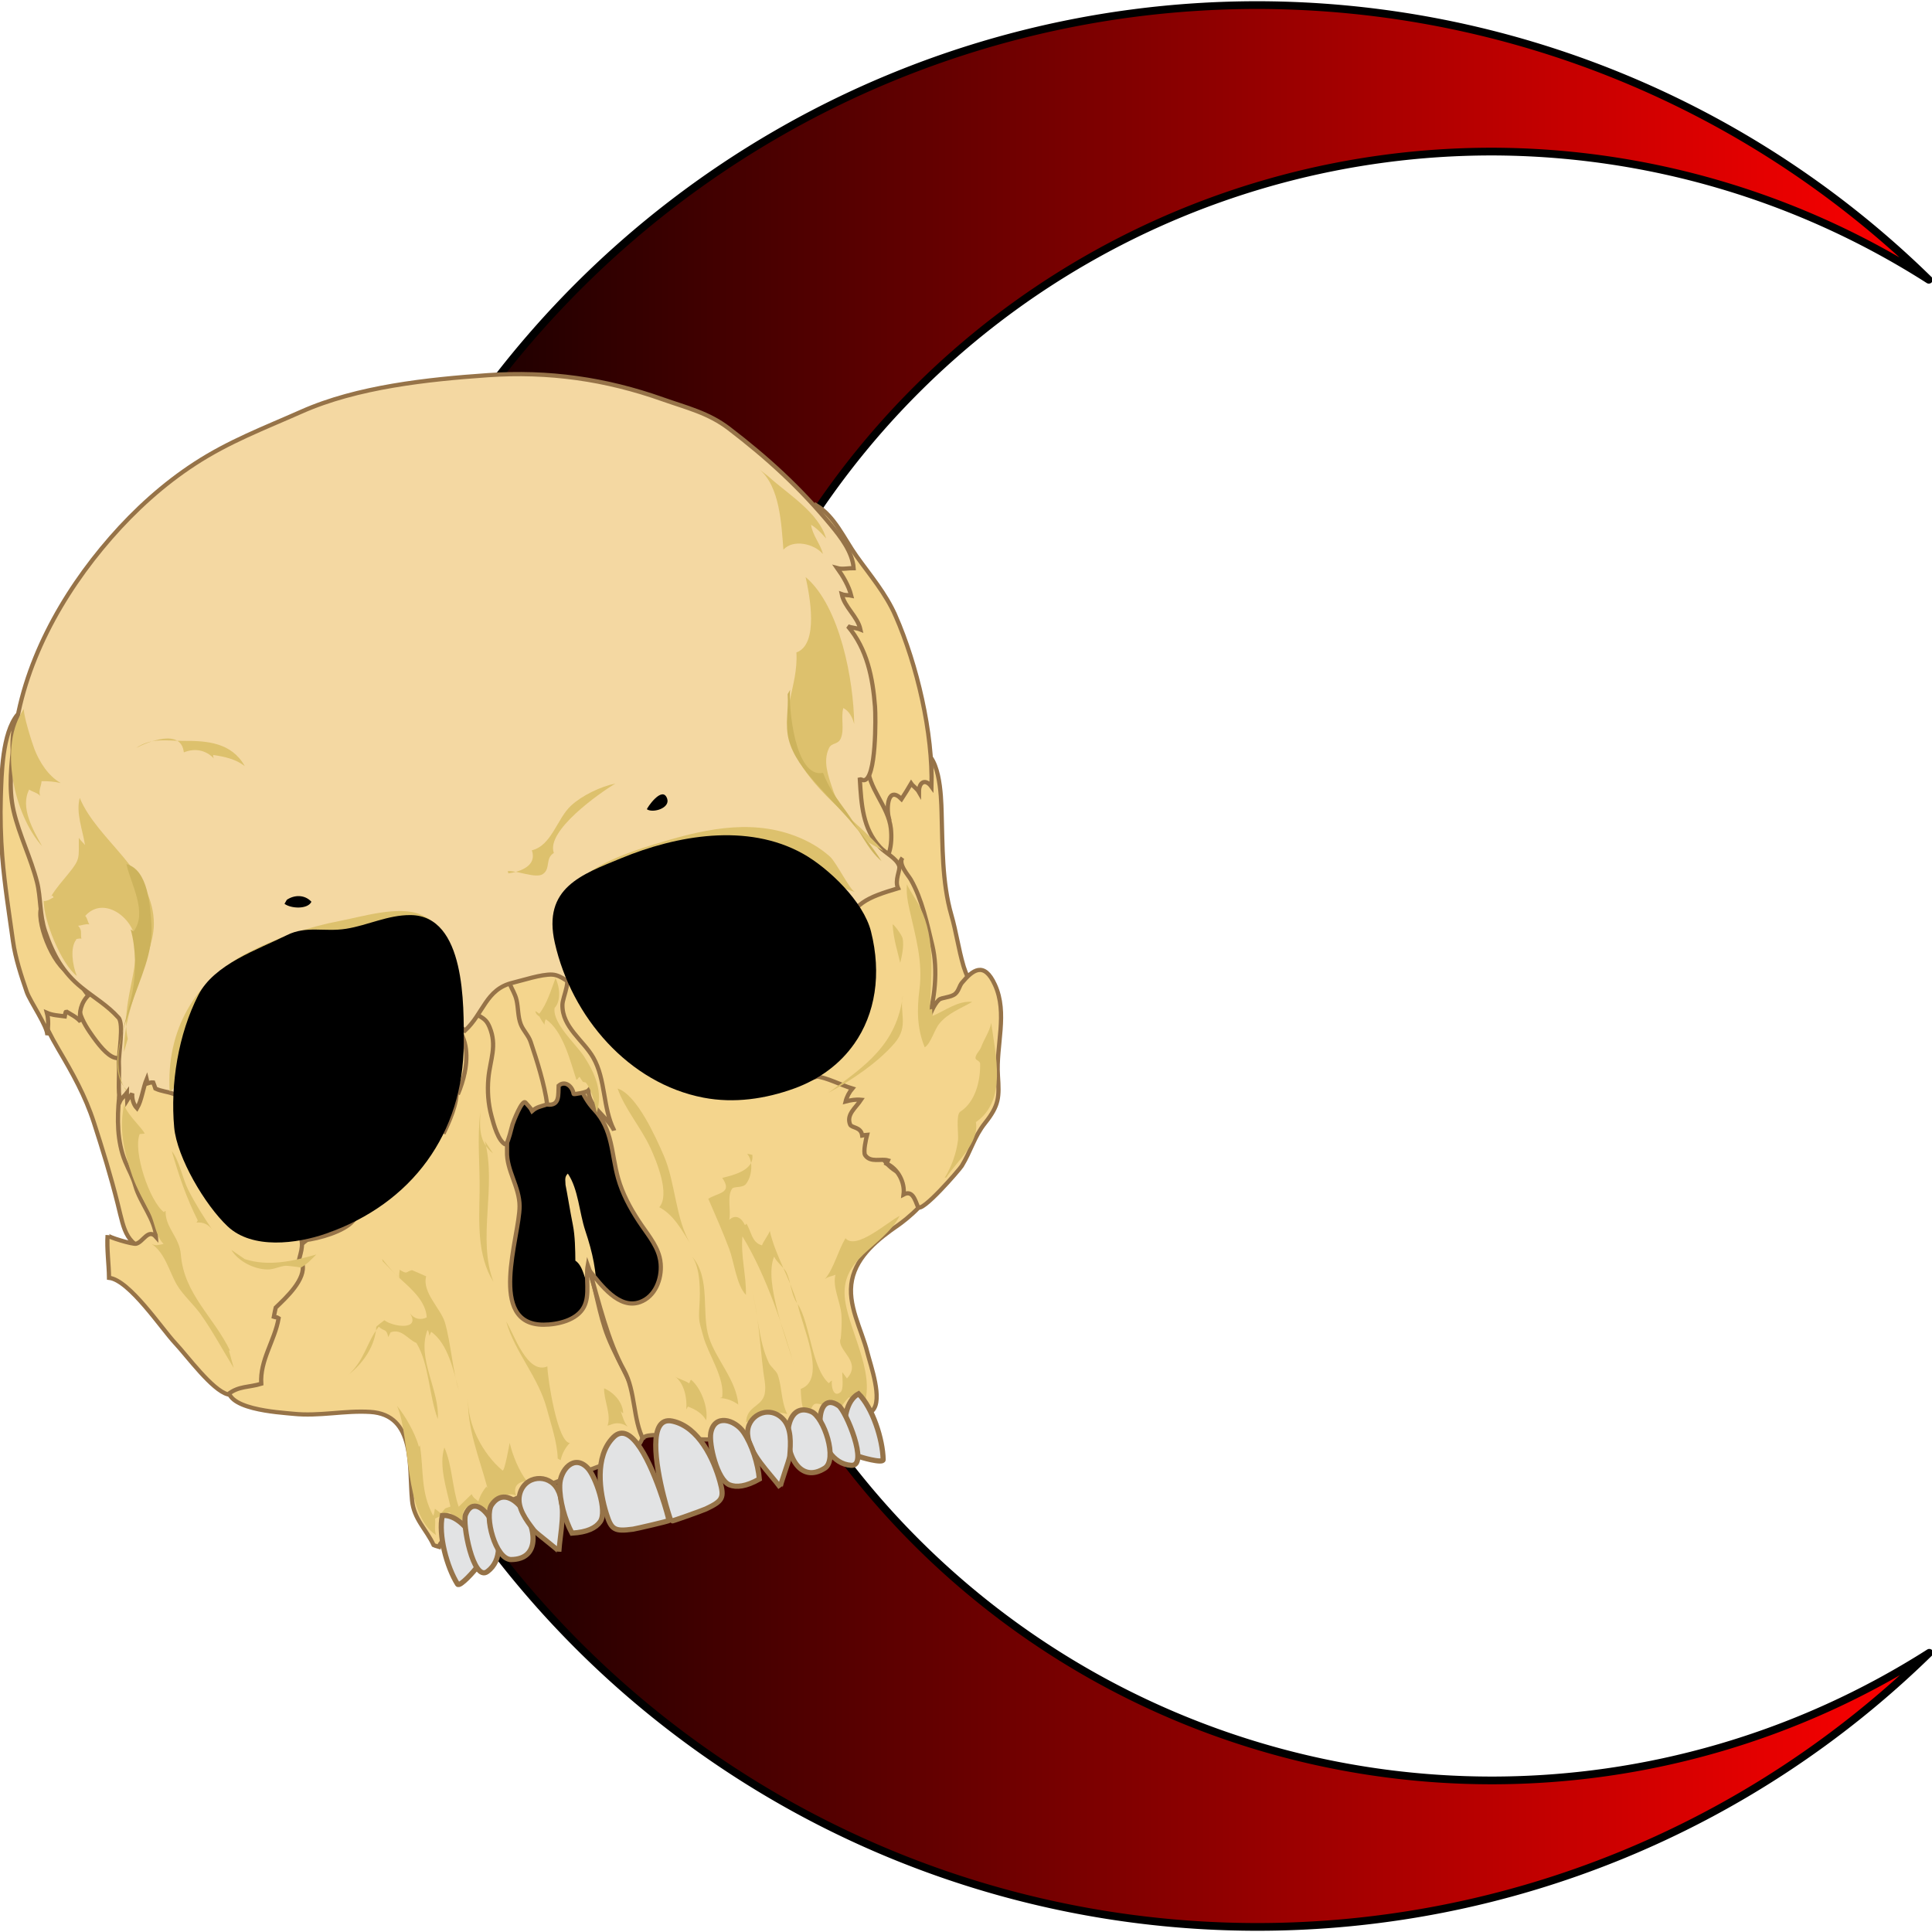 <?xml version="1.0" encoding="UTF-8" standalone="no"?>
<svg
   xmlns:a="http://ns.adobe.com/AdobeSVGViewerExtensions/3.0/"
   xmlns:dc="http://purl.org/dc/elements/1.1/"
   xmlns:cc="http://creativecommons.org/ns#"
   xmlns:rdf="http://www.w3.org/1999/02/22-rdf-syntax-ns#"
   xmlns:svg="http://www.w3.org/2000/svg"
   xmlns="http://www.w3.org/2000/svg"
   xmlns:xlink="http://www.w3.org/1999/xlink"
   id="svg2"
   height="500"
   width="500"
   version="1.0">
  <defs
     id="defs5">
    <linearGradient
       id="linearGradient5055">
      <stop
         id="stop5057"
         offset="0"
         style="stop-color:#000000;stop-opacity:1;" />
      <stop
         id="stop5059"
         offset="1"
         style="stop-color:#000000;stop-opacity:0;" />
    </linearGradient>
    <linearGradient
       id="linearGradient4255">
      <stop
         offset="0"
         style="stop-color:#000000;stop-opacity:1"
         id="stop4257" />
      <stop
         offset="1"
         style="stop-color:#000000;stop-opacity:0"
         id="stop4259" />
    </linearGradient>
    <linearGradient
       id="linearGradient5135">
      <stop
         offset="0"
         style="stop-color:#3f3f3f;stop-opacity:1"
         id="stop5137" />
      <stop
         offset="1"
         style="stop-color:#ffffff;stop-opacity:1"
         id="stop2163" />
    </linearGradient>
    <linearGradient
       gradientTransform="matrix(0.093,0,0,0.093,7.48,-7.77)"
       gradientUnits="userSpaceOnUse"
       xlink:href="#XMLID_7_"
       id="linearGradient3469"
       y2="231.208"
       x2="177.782"
       y1="273.444"
       x1="178.246" />
    <linearGradient
       gradientTransform="translate(-6.52,-84.754)"
       gradientUnits="userSpaceOnUse"
       xlink:href="#XMLID_8_"
       id="linearGradient3471"
       y2="229.107"
       x2="234.319"
       y1="232.843"
       x1="226.848" />
    <linearGradient
       gradientTransform="translate(-6.52,-84.754)"
       gradientUnits="userSpaceOnUse"
       xlink:href="#XMLID_9_"
       id="linearGradient3473"
       y2="229.53"
       x2="127.825"
       y1="232.643"
       x1="134.052" />
    <linearGradient
       gradientTransform="matrix(0.093,0,0,0.093,7.48,-7.77)"
       gradientUnits="userSpaceOnUse"
       xlink:href="#XMLID_10_"
       id="linearGradient3475"
       y2="142.679"
       x2="232.887"
       y1="138.628"
       x1="231.64" />
    <linearGradient
       gradientTransform="translate(-6.52,-84.754)"
       gradientUnits="userSpaceOnUse"
       xlink:href="#XMLID_11_"
       id="linearGradient3477"
       y2="139.504"
       x2="129.095"
       y1="135.594"
       x1="129.964" />
    <linearGradient
       gradientTransform="matrix(0.982,-0.187,0.187,0.982,5.86,-70.919)"
       gradientUnits="userSpaceOnUse"
       xlink:href="#XMLID_12_"
       id="linearGradient3479"
       y2="163.419"
       x2="188.082"
       y1="158.543"
       x1="189.165" />
    <radialGradient
       gradientTransform="matrix(1,0,0,0.5,-2.282,18.295)"
       gradientUnits="userSpaceOnUse"
       xlink:href="#linearGradient4255"
       id="radialGradient4263"
       fy="33.983"
       fx="27.219"
       r="7.171"
       cy="33.983"
       cx="27.219" />
    <linearGradient
       gradientTransform="matrix(0.964,0,0,0.793,-1.779,-2.56)"
       gradientUnits="userSpaceOnUse"
       xlink:href="#linearGradient5135"
       id="linearGradient4265"
       y2="36.914"
       x2="17.594"
       y1="12.899"
       x1="40.605" />
    <linearGradient
       gradientTransform="translate(-192.978,-84.754)"
       gradientUnits="userSpaceOnUse"
       id="XMLID_7_"
       y2="231.208"
       x2="177.782"
       y1="273.444"
       x1="178.246">
      <stop
         offset="0"
         style="stop-color:#f4d58d;stop-opacity:1"
         id="stop2928" />
      <stop
         offset="0.348"
         style="stop-color:#cdb35c;stop-opacity:1"
         id="stop2930" />
      <stop
         offset="0.444"
         style="stop-color:#c9b05a;stop-opacity:1"
         id="stop2932" />
      <stop
         offset="0.535"
         style="stop-color:#bea655;stop-opacity:1"
         id="stop2934" />
      <stop
         offset="0.625"
         style="stop-color:#aa954c;stop-opacity:1"
         id="stop2936" />
      <stop
         offset="0.714"
         style="stop-color:#8f7d40;stop-opacity:1"
         id="stop2938" />
      <stop
         offset="0.802"
         style="stop-color:#6c5e30;stop-opacity:1"
         id="stop2940" />
      <stop
         offset="0.89"
         style="stop-color:#41391d;stop-opacity:1"
         id="stop2942" />
      <stop
         offset="0.976"
         style="stop-color:#0f0d07;stop-opacity:1"
         id="stop2944" />
      <stop
         offset="1"
         style="stop-color:#000000;stop-opacity:1"
         id="stop2946" />
      <a:midPointStop
         style="stop-color:#F4D58D"
         offset="0" />
      <a:midPointStop
         style="stop-color:#F4D58D"
         offset="0.5" />
      <a:midPointStop
         style="stop-color:#CDB35C"
         offset="0.348" />
      <a:midPointStop
         style="stop-color:#CDB35C"
         offset="0.716" />
      <a:midPointStop
         style="stop-color:#000000"
         offset="1" />
    </linearGradient>
    <linearGradient
       gradientTransform="translate(-192.978,-84.754)"
       gradientUnits="userSpaceOnUse"
       id="XMLID_10_"
       y2="142.679"
       x2="232.887"
       y1="138.628"
       x1="231.64">
      <stop
         offset="0"
         style="stop-color:#f4d58d;stop-opacity:1"
         id="stop3025" />
      <stop
         offset="0.107"
         style="stop-color:#efd18a;stop-opacity:1"
         id="stop3027" />
      <stop
         offset="0.234"
         style="stop-color:#e1c482;stop-opacity:1"
         id="stop3029" />
      <stop
         offset="0.371"
         style="stop-color:#c9af74;stop-opacity:1"
         id="stop3031" />
      <stop
         offset="0.515"
         style="stop-color:#a79261;stop-opacity:1"
         id="stop3033" />
      <stop
         offset="0.664"
         style="stop-color:#7d6d48;stop-opacity:1"
         id="stop3035" />
      <stop
         offset="0.818"
         style="stop-color:#483f2a;stop-opacity:1"
         id="stop3037" />
      <stop
         offset="0.973"
         style="stop-color:#0b0a07;stop-opacity:1"
         id="stop3039" />
      <stop
         offset="1"
         style="stop-color:#000000;stop-opacity:1"
         id="stop3041" />
      <a:midPointStop
         style="stop-color:#F4D58D"
         offset="0" />
      <a:midPointStop
         style="stop-color:#F4D58D"
         offset="0.672" />
      <a:midPointStop
         style="stop-color:#000000"
         offset="1" />
    </linearGradient>
    <linearGradient
       gradientTransform="matrix(10.543,0,0,10.543,527.12,65.38)"
       gradientUnits="userSpaceOnUse"
       y2="17.511"
       x2="-2.514"
       y1="17.511"
       x1="-42.84"
       id="linearGradient5061"
       xlink:href="#linearGradient5055" />
  </defs>
  <path
     style="opacity:1;fill:#ff0000;fill-opacity:1;stroke:#000000;stroke-width:2;stroke-linecap:round;stroke-linejoin:round;stroke-miterlimit:4;stroke-dasharray:none;stroke-dashoffset:0;stroke-opacity:1"
     d="M 325.46,1.318 A 248.675,248.675 0 0 0 76.768,249.99 248.675,248.675 0 0 0 325.46,498.682 248.675,248.675 0 0 0 499.3,427.742 210.767,210.767 0 0 1 386.104,460.772 210.767,210.767 0 0 1 175.343,249.99 210.767,210.767 0 0 1 386.104,39.228 210.767,210.767 0 0 1 499.176,72.402 248.675,248.675 0 0 0 325.46,1.318 Z"
     id="path5063" />
  <path
     id="path5042"
     d="M 325.46,1.318 A 248.675,248.675 0 0 0 76.768,249.99 248.675,248.675 0 0 0 325.46,498.682 248.675,248.675 0 0 0 499.3,427.742 210.767,210.767 0 0 1 386.104,460.772 210.767,210.767 0 0 1 175.343,249.99 210.767,210.767 0 0 1 386.104,39.228 210.767,210.767 0 0 1 499.176,72.402 248.675,248.675 0 0 0 325.46,1.318 Z"
     style="opacity:1;fill:url(#linearGradient5061);fill-opacity:1;stroke:none;stroke-width:2.636;stroke-linecap:round;stroke-linejoin:round;stroke-miterlimit:4;stroke-dasharray:none;stroke-dashoffset:0;stroke-opacity:1" />
  <g
     transform="matrix(10.184,-2.729,2.729,10.184,-163.193,156.542)"
     id="g5065">
    <g
       id="g2909"
       transform="matrix(0.093,0,0,0.093,8.087,0.124)">
      <path
         d="m 64.273,141.129 c -0.929,-0.847 -9.045,-5.537 -9.043,-5.632 -0.144,7.769 1.04,16.094 3.121,23.586 1.973,7.096 3.653,13.678 4.024,21.01 0.38,7.531 0.655,14.925 0.519,22.369 -0.142,7.83 -0.88,10.977 6.382,15.61 9.698,6.185 3.835,-3.976 3.863,-10.027 0.048,-10.085 -1.019,-20.944 0.447,-31.215 0.521,-3.631 2.755,-7.857 2.871,-11.323 0.144,-4.382 -2.863,-8.541 -4.852,-12.236 -2.205,-4.096 -3.635,-8.76 -7.333,-12.143 z"
         id="path2911"
         style="fill:#f4d58d;stroke:#967348;stroke-width:1.114" />
      <path
         d="m 70.228,145.694 c -5.984,1.603 -3.684,8.589 -2.221,12.487 2.928,7.769 5.862,10.516 10.813,1.875 -1.475,-1.778 -6.069,-15.04 -8.592,-14.362 z"
         id="path2913"
         style="fill:#f4d58d;stroke:#967348;stroke-width:1.114" />
      <path
         d="m 57.181,106.111 c -1.335,7.266 -2.135,14.979 -3.044,22.281 -0.554,4.454 -0.263,9.396 0.046,13.864 0.182,2.616 3.038,10.471 2.26,12.481 0.738,-1.906 1.45,-3.745 1.455,-5.779 1.256,1.004 2.782,1.479 4.28,2.105 0.04,-0.106 0.654,-1.235 0.69,-1.193 0.95,1.072 2.356,2.19 2.998,3.635 0.138,-2.458 1.502,-4.9 3.8,-6.177 -0.969,-1.872 -1.415,-4.024 -1.305,-6.169 -0.378,-0.136 -0.717,0.129 -0.976,0.01 -4.457,-2.037 -6.073,-15.195 -3.917,-19.186 0.422,0.327 1.339,0.775 1.789,1.149 -0.35,-1.475 -0.505,-3.215 -0.405,-4.825 0.343,-0.073 0.69,-0.144 1.032,-0.213 0.339,-1.995 -0.716,-3.119 -0.999,-4.968 -1.032,-6.689 0.521,-14.031 0.882,-20.762 0.38,-7.125 0.69,-15.383 4.991,-21.44 -5.162,3.732 -8.112,14.016 -9.898,19.918 -1.456,4.816 -2.758,10.26 -3.681,15.269 z"
         id="path2915"
         style="fill:#f4d58d;stroke:#967348;stroke-width:1.114" />
    </g>
    <g
       id="g2917"
       transform="matrix(0.093,0,0,0.093,8.087,0.124)">
      <path
         d="m 294.768,199.477 c -0.103,-4.559 0.485,-9.113 0.397,-13.676 -0.176,-8.988 2.516,-18.301 4.555,-26.976 0.89,-3.796 3.91,-15.917 -1.901,-17.383 -4.775,-1.207 -9.867,7.656 -12.185,10.554 -4.301,5.38 -4.745,11.244 -3.01,18.123 2.708,10.754 5.047,24.462 0.62,35.214 -3.396,8.256 6.015,12.964 11.02,5.814 2.318,-3.308 0.644,-7.397 0.519,-11.221 -0.006,-0.15 -0.011,-0.298 -0.014,-0.449 z"
         id="path2919"
         style="fill:#f4d58d;stroke:#967348;stroke-width:1.114" />
      <path
         d="m 301.37,105.702 c 2.12,13.951 1.545,32.502 -2.505,46.039 -0.926,-2.458 -2.844,-2.203 -3.563,0.49 -0.254,-0.969 -1.155,-1.965 -1.403,-2.703 -1.079,1.072 -2.309,2.227 -3.525,3.311 -2.5,-4.372 -4.434,0.976 -4.519,3.84 -1.503,-0.846 -3.421,-2.289 -5.452,-1.226 2.532,-6.675 -0.269,-15.47 1.931,-22.368 1.43,-4.483 3.923,-6.245 3.609,-11.86 -0.196,-3.417 -1.512,-6.562 -1.728,-9.92 -0.24,-3.748 0.858,-7.02 1.108,-10.758 0.301,-4.516 -1.108,-9.89 -0.485,-14.181 0.334,-2.312 2.147,-3.456 2.743,-5.538 0.822,-2.897 -0.209,-6.102 1.153,-8.686 3.916,3.988 4.845,10.549 6.731,15.601 2.223,5.969 4.942,11.587 5.905,17.96 z"
         id="path2921"
         style="fill:#f4d58d;stroke:#967348;stroke-width:1.114" />
      <path
         d="m 279.22,167.318 c -0.147,-0.066 -0.297,-0.143 -0.448,-0.232 -4.625,-2.698 -3.951,-13.222 -2.589,-17.335 0.627,-1.898 1.474,-3.94 2.937,-5.36 0.505,-0.488 4.991,-2.653 4.958,-2.542 -1.592,5.837 2.486,11.846 1.57,17.799 -0.609,3.919 -2.757,9.306 -6.428,7.669 z"
         id="path2923"
         style="fill:#f4d58d;stroke:#967348;stroke-width:1.114" />
    </g>
    <path
       d="m 28.456,17.738 c -0.257,-0.207 -0.432,-0.505 -0.674,-0.803 -0.323,-0.397 -0.439,-0.965 -0.769,-1.326 -0.443,-0.485 -1.673,-0.122 -2.263,-0.135 -0.735,-0.017 -1.296,-0.11 -1.967,-0.391 -1.158,-0.485 -2.614,-0.292 -3.312,0.863 -0.39,0.647 -0.711,1.333 -0.863,2.076 -0.147,0.714 -0.091,1.172 -0.446,1.791 -0.266,0.463 0.057,1.268 0.318,1.681 0.369,0.584 1.325,0.546 1.95,0.512 0.581,-0.032 0.966,-0.136 1.409,0.224 0.17,0.138 0.476,0.311 0.562,0.52 0.101,0.246 -0.074,0.595 -0.061,0.876 0.027,0.573 0.011,1.425 0.693,1.61 0.79,0.215 1.131,-0.431 1.551,-0.858 0.31,0.329 0.491,0.834 0.971,0.957 0.811,0.208 0.972,-0.681 0.982,-1.287 0.005,-0.302 -0.202,-0.938 -0.089,-1.196 0.175,-0.398 0.981,-0.412 1.335,-0.45 0.882,-0.094 1.835,0.076 2.702,-0.142 1.361,-0.343 0.941,-2.054 0.834,-3.059 -0.047,-0.442 0.052,-0.866 -0.401,-1.061 -0.589,-0.255 -1.251,-0.049 -1.866,-0.144 -0.251,-0.039 -0.438,-0.132 -0.596,-0.258 z"
       id="path2925" />
    <path
       d="m 24.681,21.266 c -0.026,0.383 -0.063,0.709 -0.087,1.081 -0.018,0.278 -0.102,0.606 -0.168,0.864 0.212,0.226 0.019,0.783 0.289,0.948 0.148,-0.564 0.172,-1.018 0.137,-1.596 -0.028,-0.468 0.1,-1.033 -0.051,-1.465 -0.1,0.054 -0.105,0.14 -0.121,0.255"
       id="path2948"
       style="fill:url(#linearGradient3469)" />
    <g
       id="g2950"
       transform="matrix(0.093,0,0,0.093,8.087,0.124)">
      <path
         d="m 160.092,182.63 c 0.785,-0.815 1.928,-1.286 2.541,-2.666 0.708,-1.586 0.352,-2.945 1.153,-4.326 0.561,-0.971 1.698,-1.859 2.576,-2.511 4.875,3.929 3.983,8.372 4.362,14.252 0.326,4.996 -0.905,9.426 -2.156,14.149 -1.276,4.818 -1.382,9.431 -2.831,14.175 -1.465,4.787 0.775,9.904 -0.551,14.859 -2.065,7.721 -16.498,28.002 -1.954,31.843 3.557,0.944 8.793,1.145 11.485,-1.789 2.448,-2.67 2.342,-7.202 3.829,-10.382 0.567,6.562 -0.518,13.146 0.264,19.709 0.923,7.768 4.057,16.507 3.156,24.349 -0.812,7.067 -7.271,7.291 -13.134,7.896 -8.389,0.862 -16.85,1.213 -25.16,2.706 -4.353,0.782 -8.617,1.973 -12.908,3.024 -0.272,0.067 -11.202,2.804 -8.877,4.283 -0.401,-0.256 -1.466,-0.856 -1.767,-1.126 -0.75,-4.472 -3.272,-7.925 -2.44,-12.889 1.472,-8.767 6.785,-21.554 -4.607,-25.393 -6.489,-2.185 -13.27,-2.293 -19.849,-4.816 -3.264,-1.25 -18.102,-6.038 -14.27,-11.668 3.887,1.823 9.254,-4.129 11.09,-6.884 0.089,-0.131 1.776,-3.59 1.853,-3.84 0.383,-1.258 -0.751,-1.571 -0.184,-2.81 0.828,-1.817 3.759,-1.566 1.538,-4.167 2.357,-1.588 6.407,-2.027 7.502,-5.023 0.848,-0.096 1.029,-0.346 1.718,-0.638 -2.22,0.94 0.07,-4.439 0.594,-5.007 1.227,-1.313 4.424,-2.89 6.077,-3.526 0.819,-0.315 1.879,0.767 2.826,-0.479 -0.191,-0.178 -0.218,-0.175 -0.082,0.013 3.992,1.785 9.194,-3.257 12.202,-2.032 0.295,-0.109 0.405,-0.662 0.694,-0.796 0.378,-0.011 0.331,0.322 0.706,0.329 1.002,-1.849 3.004,-4.755 4.679,-5.946 0.07,0.274 0.138,0.548 0.209,0.823 1.408,-1.529 3.042,-3.477 4.19,-5.358 0.499,-0.815 4.476,3.133 4.766,3.889 2.394,-3.896 2.262,-8.884 4.028,-13.067 1.83,-4.328 3.312,-6.975 6.99,-10.171 2.794,-2.424 6.798,-2.112 8.874,-5.57 0.509,-0.842 0.042,-2.196 0.427,-2.849 0.125,-0.214 0.275,-0.4 0.44,-0.57 z"
         id="path2952"
         style="fill:#f4d58d;stroke:#967348;stroke-width:1.114" />
      <path
         d="m 197.401,252.985 c 0.005,-3.546 -1.676,-6.939 -2.856,-10.524 -1.321,-4.007 -2.279,-8.135 -2.331,-12.307 -0.081,-6.743 2.009,-12.797 -1.406,-19.145 -2.323,-4.321 -2.387,-9.158 -2.448,-14.252 -0.067,-6.207 2.868,-14.785 -0.847,-20.223 2.157,-0.221 2.682,-2.174 1.87,-3.727 3.01,-0.752 5.235,-6.488 5.602,-9.327 10.357,6.641 -1.048,20.524 8.56,28.81 4.323,3.727 9.627,5.474 12.949,10.554 2.842,4.352 1.796,9.676 6.88,12.47 6.322,3.477 14.37,2.609 21.308,2.592 7.859,-0.019 12.53,-1.27 15.497,7.349 1.616,4.683 0.26,8.466 0.284,13.427 0.029,5.092 1.656,7.772 5.62,10.975 0.712,0.575 4.484,2.682 4.709,3.255 1.395,3.496 -8.227,7.569 -10.479,8.363 -5.84,2.072 -12.489,4.95 -15.401,10.765 -3.002,5.977 -0.936,13.213 -1.051,19.562 -0.057,3.469 0.779,13.133 -2.66,15.153 -2.11,1.241 -9.669,-0.655 -12.462,-0.502 -5.795,0.316 -11.536,-0.964 -17.25,-1.711 -5.769,-0.756 -12.246,-0.451 -17.641,-2.804 -0.849,-0.369 -13.697,-6.052 -13.014,-3.069 -1.373,-6.003 1.321,-12.972 -0.226,-19.201 -2.13,-8.565 -1.753,-18.916 -1.981,-27.691 1.916,4.384 4.859,11.927 10.699,11.444 4.223,-0.35 7.154,-4.31 7.9,-8.351 0.119,-0.636 0.174,-1.26 0.174,-1.885 z"
         id="path2954"
         style="fill:#f4d58d;stroke:#967348;stroke-width:1.114" />
      <linearGradient
         x1="226.848"
         y1="232.843"
         x2="234.319"
         y2="229.107"
         id="XMLID_8_"
         gradientUnits="userSpaceOnUse"
         gradientTransform="translate(-192.978,-84.754)">
        <stop
           id="stop2957"
           style="stop-color:#f4d58d;stop-opacity:1"
           offset="0" />
        <stop
           id="stop2959"
           style="stop-color:#efd18a;stop-opacity:1"
           offset="0.107" />
        <stop
           id="stop2961"
           style="stop-color:#e1c482;stop-opacity:1"
           offset="0.234" />
        <stop
           id="stop2963"
           style="stop-color:#c9af74;stop-opacity:1"
           offset="0.371" />
        <stop
           id="stop2965"
           style="stop-color:#a79261;stop-opacity:1"
           offset="0.515" />
        <stop
           id="stop2967"
           style="stop-color:#7d6d48;stop-opacity:1"
           offset="0.664" />
        <stop
           id="stop2969"
           style="stop-color:#483f2a;stop-opacity:1"
           offset="0.818" />
        <stop
           id="stop2971"
           style="stop-color:#0b0a07;stop-opacity:1"
           offset="0.973" />
        <stop
           id="stop2973"
           style="stop-color:#000000;stop-opacity:1"
           offset="1" />
        <a:midPointStop
           offset="0"
           style="stop-color:#F4D58D" />
        <a:midPointStop
           offset="0.672"
           style="stop-color:#F4D58D" />
        <a:midPointStop
           offset="1"
           style="stop-color:#000000" />
      </linearGradient>
      <path
         d="m 229.481,228.084 c -1.751,1.787 -1.744,4.745 2.664,4.957 2.397,0.117 4.846,-0.982 4.495,-3.949 -2.51,-3.288 -5.564,-2.635 -7.159,-1.008 z"
         id="path2975"
         style="fill:url(#linearGradient3471)" />
      <path
         d="m 194.41,293.127 c 1.818,1.272 3.189,2.751 3.718,4.746 1.452,-3.026 0.888,-8.654 -1.072,-11.366 -0.369,0.147 -0.485,0.654 -0.778,0.769 -0.873,-1.062 -2.301,-1.76 -3.067,-2.647 1.847,2.248 1.618,6.436 0.579,9.12"
         id="path2977"
         style="fill:#ddc16d" />
      <path
         d="m 173.239,292.504 c 1.796,-0.307 3.28,0.269 4.435,1.648 -0.688,-1.675 -0.53,-2.769 -0.731,-4.551 0.086,0.327 0.259,0.6 0.513,0.823 0.683,-2.782 -0.963,-5.981 -3.159,-7.678 -0.905,3.03 0.095,7.282 -1.683,9.757"
         id="path2979"
         style="fill:#ddc16d" />
      <path
         d="m 203.127,293.127 c 1.724,0.555 3.136,1.536 4.267,2.941 1.195,-6.323 -2.58,-12.989 -2.894,-19.127 -0.352,-6.821 4.612,-14.841 1.226,-21.76 1.385,3.416 -0.31,9.563 -1.492,13.037 -1.414,4.166 -1.075,4.134 -1.095,8.111 -0.024,4.729 2.747,12.144 0.611,16.797"
         id="path2981"
         style="fill:#ddc16d" />
      <path
         d="m 158.296,298.109 c 0.787,-1.522 2.085,-2.936 3.527,-3.76 -3.115,-0.99 -1.264,-18.016 -0.496,-21.054 -5.689,0.761 -6.282,-10.403 -7.424,-14.238 0.102,8.419 4.399,16.284 4.393,24.916 -0.008,4.512 0.377,9.342 -0.624,13.512"
         id="path2983"
         style="fill:#ddc16d" />
      <path
         d="m 219.488,291.12 c -0.074,-1.024 -1.242,-2.475 -1.45,-3.598 -1.17,-6.32 0.616,-13.339 0.654,-19.735 -0.043,6.978 -1.704,14.694 -2.674,21.617 -0.287,2.03 -0.273,4.696 -1.605,6.427 -1.747,2.282 -5.115,1.458 -6.228,5.312 4.015,-0.882 7.073,-1.639 11.035,0.684 -0.704,-3.93 0.528,-7.019 0.267,-10.707 z"
         id="path2985"
         style="fill:#ddc16d" />
      <path
         d="m 223.678,302.468 c -0.208,-2.022 0.268,-4.196 0.709,-6.133 7.572,-0.618 4.526,-16.395 5.03,-21.851 1.867,5.801 -0.864,17.075 2.49,22.29 0.423,-0.124 0.564,-0.373 1.018,-0.441 -0.521,0.962 -0.999,4.616 1.369,3.564 1.124,-0.498 1.551,-4.29 1.833,-4.991 0.07,0.25 0.564,1.329 0.748,1.912 5.054,-3.186 -0.529,-7.669 0.996,-10.43 0.267,0.175 0.263,0.252 -0.013,0.232 0.501,-1.212 1.591,-4.24 1.992,-6.573 0.583,-3.386 -0.456,-7.558 1.196,-10.454 -0.961,0.184 -1.981,-0.069 -2.999,0.399 3.054,-2.134 5.197,-6.235 8.045,-9.029 1.799,3.913 11.833,-1.282 15.358,-1.993 -6.815,7.224 -18.371,6.452 -19.72,17.968 -1.023,8.793 3.321,22.518 -3.598,29.219 -0.26,-1.654 -1.009,-3.309 -1.99,-4.391 -1.538,0.829 -2.815,1.952 -3.751,3.28 -1.359,-1.34 -3.011,-3.296 -5.013,-3.884 -1.8,-0.53 -2.288,4.128 -4.326,0.06"
         id="path2987"
         style="fill:#ddc16d" />
      <path
         d="m 228.033,233.35 c -0.52,4.021 -6.003,3.876 -9.242,3.831 1.682,4.662 -2.015,3.452 -4.983,4.358 0.68,4.61 1.44,9.431 1.911,14.242 0.352,3.631 -0.618,9.776 1.122,12.842 1.442,-4.957 1.268,-10.164 3.101,-15.159 3.405,11.557 4.252,26.176 4.356,37.303 0.034,-7.435 -2.182,-24.125 2.334,-29.969 0.327,1.693 1.84,3.562 2.074,4.852 0.519,2.902 -0.359,5.755 0.591,8.607 -0.101,-6.888 -2.259,-13.572 -2.009,-20.293 -0.648,0.94 -2.258,2.121 -2.977,3.12 -2.451,-1.379 -1.734,-4.302 -2.502,-6.676 -0.071,0.23 -0.227,0.331 -0.471,0.303 -0.365,-2.142 -1.704,-3.418 -3.653,-2.34 1.209,-2.256 0.956,-6.107 2.88,-7.765 0.603,-0.52 2.672,0.555 3.795,-0.222 2.082,-1.437 3.58,-5.307 2.429,-7.657"
         id="path2989"
         style="fill:#ddc16d" />
      <path
         d="m 205.407,227.472 c -0.76,-4.956 -2.633,-17.278 -7.185,-20.231 0.4,5.585 3.345,11.712 4.314,17.409 0.65,3.817 1.886,13.221 -1.806,15.704 3.238,2.977 4.226,7.571 5.543,11.779 -2.3,-7.345 0.309,-16.966 -0.866,-24.661 z"
         id="path2991"
         style="fill:#ddc16d" />
      <path
         d="m 146.489,290.207 c -0.11,0.233 -3.303,7.122 -3.713,6.539 -3.87,-5.479 -5.943,-14.316 -3.753,-20.894 -2.453,7.368 -1.275,16.42 -1.275,24.219 0.633,0.326 -0.624,-0.106 0.044,-0.472 -1.482,1.051 -2.378,1.971 -3.298,3.408 -0.211,-0.546 -1.025,-1.063 -1.197,-2.327 -1.129,0.628 -2.983,1.668 -4.163,2.329 -0.386,-5.228 1.208,-11.127 0.391,-16.091 -2.67,4.165 -2.258,10.585 -2.488,15.486 -1.943,0.213 -0.92,-0.27 -2.853,1.124 -0.159,-0.19 -1.264,-1.676 -1.247,-1.64 -0.321,0.549 -0.44,1.206 -0.923,1.637 -1.645,-7.082 0.746,-12.117 1.427,-18.872 -0.066,0.173 -0.19,0.275 -0.363,0.305 -0.008,-3.888 -1.482,-9.066 -2.763,-11.849 1.324,9.257 -5.778,28.174 1.121,35.568 -0.172,-1.548 0.675,-2.786 0.854,-4.25 1.087,-0.239 3.186,-0.603 4.093,-0.624 0.633,1.06 2.12,1.877 2.679,2.838 1.442,-5.086 4.826,-2.924 7.903,-0.493 -2.067,-1.633 5.388,-4.315 7.561,-2.015 -0.243,-2.472 1.312,-3.503 3.724,-3.008 -1.283,-3.029 -1.862,-7.406 -1.758,-10.92 z"
         id="path2993"
         style="fill:#ddc16d" />
      <linearGradient
         x1="134.052"
         y1="232.643"
         x2="127.825"
         y2="229.53"
         id="XMLID_9_"
         gradientUnits="userSpaceOnUse"
         gradientTransform="translate(-192.978,-84.754)">
        <stop
           id="stop2996"
           style="stop-color:#f4d58d;stop-opacity:1"
           offset="0" />
        <stop
           id="stop2998"
           style="stop-color:#efd18a;stop-opacity:1"
           offset="0.107" />
        <stop
           id="stop3000"
           style="stop-color:#e1c482;stop-opacity:1"
           offset="0.234" />
        <stop
           id="stop3002"
           style="stop-color:#c9af74;stop-opacity:1"
           offset="0.371" />
        <stop
           id="stop3004"
           style="stop-color:#a79261;stop-opacity:1"
           offset="0.515" />
        <stop
           id="stop3006"
           style="stop-color:#7d6d48;stop-opacity:1"
           offset="0.664" />
        <stop
           id="stop3008"
           style="stop-color:#483f2a;stop-opacity:1"
           offset="0.818" />
        <stop
           id="stop3010"
           style="stop-color:#0b0a07;stop-opacity:1"
           offset="0.973" />
        <stop
           id="stop3012"
           style="stop-color:#000000;stop-opacity:1"
           offset="1" />
        <a:midPointStop
           offset="0"
           style="stop-color:#F4D58D" />
        <a:midPointStop
           offset="0.672"
           style="stop-color:#F4D58D" />
        <a:midPointStop
           offset="1"
           style="stop-color:#000000" />
      </linearGradient>
      <path
         d="m 132.144,234.481 c 7.46,-2.911 -4.564,-10.402 -5.653,-8.771 -2.088,3.121 1.346,10.396 5.555,8.809 0.036,-0.012 0.065,-0.025 0.099,-0.038 z"
         id="path3014"
         style="fill:url(#linearGradient3473)" />
      <path
         d="m 126.54,235.218 c 1.045,1.827 1.973,3.667 3.143,5.387 0.008,-0.994 0.385,-1.258 0.577,-2.038 1.864,1.842 1.19,0.885 3.141,0.932 0.944,0.698 2.174,1.735 3.178,2.555 -2.189,3.771 1.558,9.322 1.637,13.048 0.119,5.616 -1.438,13.694 -1.091,18.202 0,-5.439 0.397,-12.468 -2.976,-16.698 -0.2,-0.16 -0.667,0.75 -0.794,0.816 -0.038,-0.564 0.208,-1.071 -0.109,-1.608 -4.744,6.564 -0.954,16.248 -3.457,23.427 -0.641,-6.887 1.582,-14.499 -0.244,-20.876 -1.954,-1.483 -2.773,-4.763 -5.857,-4.479 -0.112,0.181 -0.66,0.732 -0.914,1.04 0.114,-2.429 -0.644,-1.556 -1.718,-3.286 -4.24,3.237 -5.717,7.343 -10.83,10.104 4.504,-1.931 8.683,-5.566 10.19,-10.242 0.396,-0.255 2.011,-0.935 2.512,-1.12 1.744,2.294 8.622,5.175 6.99,-0.031 0.702,1.743 2.162,2.544 3.999,2.206 0.872,-3.935 -1.77,-8.027 -3.78,-11.14 -1.53,-2.371 -2.444,-4.207 -3.595,-6.819"
         id="path3016"
         style="fill:#ddc16d" />
      <path
         d="m 160.784,211.557 c -0.055,12.531 -8.659,24.266 -7.423,36.502 -2.404,-7.882 0.381,-16.064 2.614,-23.895 1.935,-6.791 2.999,-13.884 5.701,-20.436 -1.315,4.123 -2.507,7.651 0.352,11.565"
         id="path3018"
         style="fill:#ddc16d" />
    </g>
    <path
       d="m 22.173,15.6 c -0.146,-0.126 -0.292,-0.25 -0.441,-0.364 -0.625,-0.48 -1.289,-0.788 -2.082,-0.317 -0.665,0.395 -1.244,1.037 -1.695,1.659 -0.179,0.248 -0.765,0.571 -0.816,0.869 -0.05,0.29 0.499,1.045 0.749,1.154 -0.01,-0.066 -0.018,-0.091 -0.042,-0.155 0.3,-0.037 0.12,0.16 0.283,0.281 0.142,0.105 0.312,0.145 0.408,0.299 0.227,0.361 0.056,0.987 0.243,1.371 0.657,-0.126 1.182,-0.81 1.791,-1.066 -0.004,0.015 -0.037,-0.032 -0.039,-0.026 0.06,-0.077 0.178,-0.121 0.249,-0.168 -0.018,0.012 0.284,0.249 0.515,0.077 0.188,-0.14 0.273,-0.664 0.271,-0.877 -0.005,-0.681 -0.341,-1.489 -0.511,-2.148 0.325,0.466 0.875,1.605 1.577,1.082 0.791,-0.589 -0.007,-1.277 -0.462,-1.671 z"
       id="path3020"
       style="fill:#f4d58d;stroke:#967348;stroke-width:0.104" />
    <path
       d="m 29.141,14.389 c -0.748,0.123 -1.29,0.404 -1.739,0.986 -0.354,0.459 -0.473,0.913 -0.37,1.483 0.055,0.305 0.476,1.084 0.393,1.351 0.131,-0.419 0.236,-0.84 0.209,-1.309 0.036,0.625 0.279,1.068 0.12,1.789 0.781,0.221 1.689,1.107 2.548,0.884 0.01,-0.003 0.346,-0.406 0.415,-0.463 0.223,-0.183 0.442,-0.357 0.696,-0.502 0.201,-0.114 0.256,-0.111 0.519,-0.174 0.668,-0.159 0.334,-0.437 0.592,-0.932 0.103,-0.198 0.387,-0.205 0.387,-0.444 5.59e-4,-0.085 -0.774,-1.005 -0.85,-1.112 -0.525,-0.732 -2.036,-1.703 -2.921,-1.557 z"
       id="path3022"
       style="fill:#000000;stroke:#967348;stroke-width:0.104" />
    <path
       d="m 29.415,13.274 c 0.004,0.013 0.012,0.026 0.026,0.039 0.076,0.068 0.652,0.035 0.6,-0.073 -0.137,-0.28 -0.667,-0.111 -0.626,0.034 z"
       id="path3043"
       style="fill:url(#linearGradient3475)" />
    <path
       d="m 25.034,18.934 c 0.032,-0.168 0.02,-0.355 0.046,-0.512 0.079,-0.466 0.108,-1.051 -0.092,-1.49 -0.099,-0.219 -0.208,-0.293 -0.235,-0.543 -0.008,-0.07 0.013,-0.226 -0.035,-0.284 -0.003,-0.004 -0.112,-0.139 -0.126,-0.058 0.004,-0.023 -0.007,-0.078 0,-0.108 -0.215,-0.031 -0.614,0.363 -0.696,0.2 -0.202,0.203 -0.536,0.245 -0.26,0.581 0.13,0.158 0.21,0.186 0.239,0.403 0.068,0.501 -0.193,0.778 -0.352,1.21 -0.107,0.291 -0.168,0.603 -0.167,0.914 0,0.19 -0.006,0.66 0.166,0.776 0.109,-0.133 0.194,-0.294 0.28,-0.443 0.027,-0.045 0.394,-0.55 0.447,-0.433 0.039,0.085 0.084,0.146 0.103,0.24 0.279,-0.137 0.43,0.068 0.616,-0.263 0.032,-0.058 0.053,-0.122 0.066,-0.189 z"
       id="path3045"
       style="fill:#f4d58d;stroke:#967348;stroke-width:0.104" />
    <g
       id="g3047"
       transform="matrix(0.093,0,0,0.093,8.087,0.124)">
      <path
         d="m 194.455,217.606 c -0.82,-3.894 -4.9,-7.707 -3.817,-11.868 -0.565,0.38 -4.024,0.065 -4.003,-0.121 0.233,-2.069 -1.272,-4.109 -3.262,-3.117 -0.738,2.191 -1.023,5.296 -4.189,4.027 0.692,-5.502 0.367,-11.954 0.057,-17.104 -0.113,-1.871 -1.129,-3.364 -1.323,-5.207 -0.226,-2.127 0.496,-4.269 0.577,-6.389 0.14,-3.419 -2.057,-5.851 0.99,-7.929 3.095,2.327 5.779,-0.602 8.859,0.169 -0.228,-0.057 2.891,1.395 2.793,1.326 0.981,0.691 1.704,1.088 1.009,2.42 2.39,2.019 -1.672,6.166 -2.284,8.337 -1.6,5.664 2.92,10.466 4.259,15.529 1.718,6.515 -1.033,13.441 0.334,19.925 z"
         id="path3049"
         style="fill:#f4d58d;stroke:#967348;stroke-width:1.114" />
      <path
         d="m 183.201,183.536 c 0.179,0.874 0.451,1.718 0.807,2.532 -0.149,-0.335 0.407,-1.166 0.611,-1.403 3.608,4.014 3.405,12.418 3.689,17.522 0.433,0.032 0.598,-0.408 1,-0.536 0.64,1.655 0.171,1.373 1.21,1.887 1.124,2.675 0.784,5.557 0.743,8.419 3.029,-4.868 2.261,-10.031 0.59,-15.205 -1.15,-3.569 -5.839,-10.582 -4.189,-14.357 2.073,-1.248 2.809,-4.888 2.261,-7.524 -1.865,2.586 -3.88,5.931 -6.564,7.951 -0.264,-0.287 -0.513,-0.698 -0.823,-0.935 -0.079,0.687 0.191,1.162 0.665,1.65"
         id="path3051"
         style="fill:#ddc16d" />
    </g>
    <path
       d="m 23.003,18.036 c -0.086,0.175 -0.194,0.34 -0.307,0.484 0.098,-0.124 -0.199,-0.714 -0.22,-0.859 -0.042,-0.291 0.008,-0.535 0.204,-0.772 0.344,-0.415 0.534,0.144 0.504,0.531 -0.016,0.209 -0.085,0.419 -0.181,0.616 z"
       id="path3053"
       style="fill:#f4d58d;stroke:#967348;stroke-width:0.104" />
    <path
       d="m 22.481,17.405 c 0.076,0.294 0.256,0.717 0.208,1.012 -0.05,0.305 -0.384,0.715 -0.582,0.942 0.237,-0.35 0.039,-0.673 0.045,-1.046 0.006,-0.339 0.207,-0.681 0.329,-0.995"
       id="path3055"
       style="fill:#f4d58d;stroke:#967348;stroke-width:0.104" />
    <path
       d="m 26.818,17.433 c 0.369,-0.014 0.57,0.579 0.644,0.855 0.129,0.484 0.107,0.84 0.483,1.243 -0.568,-0.336 -1.053,-0.873 -1.266,-1.514 -0.065,-0.195 -0.177,-0.572 0.139,-0.584 z"
       id="path3057"
       style="fill:#f4d58d;stroke:#967348;stroke-width:0.104" />
    <path
       d="m 26.822,17.666 c -0.002,-0.112 0.001,-0.23 0.008,-0.358 0.011,-0.232 -0.021,-0.448 -0.042,-0.674 0.062,0.258 -0.212,0.345 -0.306,0.546 -0.255,0.549 0.386,1.098 0.614,1.517 -0.203,-0.373 -0.267,-0.669 -0.274,-1.03 z"
       id="path3059"
       style="fill:#f4d58d;stroke:#967348;stroke-width:0.104" />
    <g
       id="g3061"
       transform="matrix(0.093,0,0,0.093,8.087,0.124)">
      <path
         d="m 106.852,195.681 c -0.667,-0.395 -1.379,-0.767 -2.263,-1.159 -0.77,-0.342 -3.191,-1.361 -3.643,-2.052 -0.754,-1.17 1.249,-1.925 0.815,-2.706 -1.023,-1.837 -3.854,-2.514 -5.446,-3.772 -1.023,-0.809 -1.078,-2.926 -1.751,-3.378 -1.062,-0.703 -2.526,-0.044 -3.683,-0.679 -1.303,-0.713 -1.874,-2.012 -2.732,-3.062 -2.181,-2.646 -4.056,-5.717 -6.434,-8.269 -1.739,-1.866 -3.658,-2.926 -4.314,-5.579 -0.123,-0.49 -6.385,9.091 -6.867,10.387 -1.964,5.255 -3.563,11.119 -2.838,16.766 0.358,2.769 0.887,4.264 0.923,6.924 0.057,4.619 2.752,10.013 1.785,14.44 -1.395,-2.793 -3.627,0.433 -5.546,0.375 -0.897,-0.028 -6.84,-3.662 -6.675,-4.15 -1.202,3.511 -1.654,7.5 -2.554,10.988 5.029,1.952 9.953,16.614 12.412,21.188 2.208,4.11 6.191,14.523 9.931,16.657 3.306,-1.465 5.899,-0.297 9.229,-0.439 1.242,-6.146 6.378,-10.026 8.904,-15.519 -0.456,-0.526 -0.561,-0.3 -1.129,-0.68 0.329,-0.715 0.928,-1.87 1.112,-2.216 3.334,-1.842 9.72,-5.146 9.809,-9.404 -0.353,-0.071 -0.705,-0.14 -1.06,-0.213 0.897,-2.245 2.87,-4.04 2.365,-7.146 0.28,0.564 0.552,0.885 0.763,1.538 3.894,0.564 10.72,0.477 13.747,-1.59 2.159,-1.473 4.635,-3.833 5.318,-6.361 -2.667,-0.203 -4.41,2.594 -7.028,3.103 -2.329,0.451 -5.521,0.065 -7.861,-0.106 -0.658,-1.383 -1.195,-19.277 1.153,-18.443 -0.238,-0.085 -1.502,-0.45 -1.679,-0.222 0.307,-0.4 0.51,-1.304 0.863,-1.707 -2.958,0.434 -2.332,-1.33 -3.792,-2.324 -0.646,-0.442 -1.227,-0.828 -1.835,-1.191 z"
         id="path3063"
         style="fill:#f4d58d;stroke:#967348;stroke-width:1.114" />
      <path
         d="m 73.261,186.198 c -2.939,3.953 -2.071,17.824 0.856,21.583 0.135,-0.149 0.305,-0.218 0.499,-0.205 -1.262,4.307 1.77,7.535 0.912,12.169 -1.899,10.298 4.132,18.102 5.972,27.859 -0.093,-0.042 -0.185,-0.083 -0.274,-0.121 0.019,1.59 0.013,3.178 0.034,4.769 -1.59,-5.326 -2.782,-10.55 -4.716,-15.833 -1.119,-3.059 -3.268,-6.216 -4.109,-9.285 -0.999,-3.653 -0.815,-8.99 -3.653,-12.116 1.053,0.914 1.805,0.731 3.066,0.825 -1.462,-2.554 -0.775,-6.074 -1.324,-8.779 -0.768,-3.774 -1.715,-6.937 -2,-10.765 -0.513,-6.954 -0.198,-13.071 3.011,-19.099 -0.964,1.81 2.702,7.373 3.047,9.219 -0.441,-0.053 -0.887,-0.117 -1.319,-0.222 z"
         id="path3065"
         style="fill:#ddc16d" />
      <path
         d="m 81.708,212.646 c 1.725,0.278 2.927,1.304 3.522,2.87 -1.368,-3.926 -2.509,-7.642 -3.385,-11.718 -0.722,-3.336 -0.25,-8.182 -1.566,-11.066 0.141,6.797 0.53,12.916 1.893,19.446"
         id="path3067"
         style="fill:#ddc16d" />
      <path
         d="m 91.513,225.255 c 5.481,3.577 12.242,3.837 18.539,3.713 -1.508,0.917 -3.178,1.91 -4.885,2.298 0.234,-0.053 -3.26,-1.432 -3.647,-1.506 -1.615,-0.307 -3.227,0.151 -4.87,-0.293 -3.418,-0.924 -6.939,-4.078 -7.936,-7.481"
         id="path3069"
         style="fill:#ddc16d" />
      <path
         d="m 98.682,213.26 c -5.483,-5.682 -8.3,-13.132 -8.113,-21.02 0.635,3.599 6.72,7.005 9.648,9.253 -2.975,-2.285 -4.636,-5.847 -6.962,-8.693 -2.371,-2.908 -5.544,-5.883 -5.922,-9.903 -2.301,5.746 -3.417,13.239 -1.808,19.325 1.489,5.651 5.201,11.559 9.802,15.172 4.372,3.44 16.401,9.463 21.716,5.5 -3.892,2.903 -16.045,-7.238 -18.361,-9.635 z"
         id="path3071"
         style="fill:#ddc16d" />
    </g>
    <g
       id="g3073"
       transform="matrix(0.093,0,0,0.093,8.087,0.124)">
      <g
         id="g3075">
        <path
           d="m 274.857,175.271 c -0.214,0.082 -0.42,0.168 -0.623,0.255 0.032,-0.015 -7.182,2.986 -4.886,3.924 -1.942,-0.795 -3.903,-1.96 -5.905,-3.191 -0.05,3.616 -2.095,5.278 -3.743,8.303 -0.341,0.627 -0.66,1.267 -0.967,1.92 -1.199,2.58 -2.675,5.856 -6.033,5.218 0.152,0.946 -0.339,2.241 -0.143,3.174 -0.674,-0.49 -2.076,-0.526 -2.659,-0.849 0.172,0.76 -0.285,1.905 -0.14,2.673 -3.848,0.85 -3.553,2.981 -4.098,6.213 -0.196,1.175 -0.047,3.518 -1.001,4.441 -0.275,0.266 -3.066,1.37 -2.683,0.671 -0.79,1.438 -1.874,2.473 -2.023,4.085 -1.322,0.087 -16.45,-2.358 -16.198,-3.606 -2.176,10.808 11.441,9.134 17.72,9.139 2.573,0 5.636,-0.933 8.108,0.023 2.716,1.05 5.872,3.993 8.484,5.606 -1.053,0.731 -2.026,1.79 -2.599,2.848 1.337,-0.001 2.769,0.135 4.046,0.619 -1.955,1.731 -4.804,2.727 -4.479,5.556 0.112,1.029 2.64,1.276 2.332,3.633 0.433,0.029 0.857,0.086 1.287,0.164 -0.486,0.846 -2.204,4.084 -1.881,5.041 0.811,2.373 3.84,1.909 5.477,2.908 -0.19,0.242 -0.385,0.481 -0.591,0.714 2.554,2.065 3.449,6.081 2.223,9.045 2.554,-0.579 2.554,2.042 2.816,4.088 0.274,2.134 13.148,-6.618 13.976,-7.4 3.366,-3.195 5.117,-6.564 8.847,-9.331 4.863,-3.603 5.428,-5.614 6.541,-11.234 1.56,-7.854 6.809,-15.207 5.444,-23.346 -1.153,-6.914 -4.75,-5.228 -8.238,-2.801 -0.935,0.65 -1.355,1.817 -2.472,2.378 -1.365,0.688 -3.743,-0.031 -4.602,0.426 -1.684,0.9 -3.228,3.078 -4.574,5 3.561,-5.085 6.438,-12.913 6.606,-19.19 0.159,-5.985 0.547,-12.56 -0.984,-18.387 -0.338,-1.284 -2.242,-4.861 -0.616,-6.134 -1.555,1.219 -2.178,3.571 -3.873,4.59 -2.155,1.294 -5.396,1.85 -7.896,2.816 z"
           id="path3077"
           style="fill:#f4d58d;stroke:#967348;stroke-width:1.114" />
        <path
           d="m 283.173,208.478 c 2.7,-8.558 6.34,-17.48 4.544,-26.72 -0.448,-2.278 -1.37,-4.586 -1.797,-6.816 -0.797,2.421 -0.944,3.944 -1.056,6.506 -0.32,7.501 -0.09,14.239 -2.914,21.139 -1.938,4.735 -3.324,9.576 -2.62,15.136 1.919,-0.611 3.57,-3.801 5.409,-5.092 2.882,-2.026 6.203,-2.306 9.815,-3.255 -3.621,-1.338 -7.575,0.435 -11.058,0.875 0.039,-0.413 0.236,-1.44 0.341,-1.74 -0.221,-0.116 -0.443,-0.127 -0.664,-0.033 z"
           id="path3079"
           style="fill:#ddc16d" />
        <path
           d="m 275.515,252.342 c 2.522,-2.377 4.689,-5.511 5.977,-8.734 0.519,-1.295 1.137,-6.608 2.485,-7.042 4.603,-1.478 7.284,-6.56 8.356,-10.854 0.209,-0.829 -1.007,-1.203 -0.779,-1.847 0.355,-1.005 1.58,-1.495 2.174,-2.346 1.344,-1.925 3.174,-3.31 4.22,-5.472 -1.102,8.541 -1.21,20.878 -10.679,24.233 -0.531,5.572 -7.655,8.749 -11.287,12.062"
           id="path3081"
           style="fill:#ddc16d" />
        <path
           d="m 277.382,202.839 c -4.95,12.265 -14.446,15.545 -25.683,19.882 6.617,-1.547 14.604,-4.307 20.171,-8.078 5.051,-3.426 3.269,-7.689 5.512,-11.804"
           id="path3083"
           style="fill:#ddc16d" />
        <path
           d="m 279.539,184.255 c -0.793,3.62 -0.567,7.33 -0.686,10.258 0.966,-1.761 2.128,-4.011 2.289,-6.042 0.075,-0.978 -1.487,-4.735 -1.603,-4.216 z"
           id="path3085"
           style="fill:#ddc16d" />
      </g>
      <path
         d="m 266.702,190.035 c -0.641,0.131 -1.262,0.078 -1.823,-0.226 -2.331,3.731 -7.422,8.145 -8.001,12.606 2.874,1.136 4.264,-4.031 6.92,-4.689 -4.228,13.227 -21.847,15.601 -32.985,18.203 4.301,-1.005 9.966,0.507 14.542,-0.112 6.684,-0.904 12.866,-4.905 18.18,-8.782 6.734,-4.907 8.759,-14.2 8.151,-22.108 -0.375,1.956 -2.753,4.651 -4.983,5.108 z"
         id="path3087"
         style="fill:#ddc16d" />
    </g>
    <g
       id="g3089"
       transform="matrix(0.093,0,0,0.093,8.087,0.124)">
      <g
         id="g3091">
        <path
           d="m 64.303,114.977 c -0.054,4.073 -1.599,8.552 -1.292,13.108 0.44,6.55 1.718,11.676 5.466,16.815 2.63,3.606 5.333,6.255 7.344,10.198 1.005,1.962 -2.543,9.396 -3.021,11.634 -0.681,3.202 -2.06,6.556 -2.337,9.788 0.657,-0.782 1.851,-1.261 2.321,-1.649 -0.171,0.584 -0.237,1.251 -0.36,1.778 0.371,-0.357 1.351,-0.913 1.726,-1.327 -0.438,1.232 -0.506,2.847 0.19,4.127 1.777,-1.735 2.884,-4.725 4.494,-6.826 -0.003,0.384 -0.231,0.835 -0.353,1.195 0.463,-0.019 1.317,-0.049 1.754,0.139 0.049,0.552 0.142,1.17 0.149,1.717 1.306,1.115 2.858,1.597 4.119,2.51 4.411,3.184 7.977,5.855 12.896,8.435 5.883,3.085 4.963,1.871 9.808,-3.519 4.59,-5.107 10.456,-9.985 14.178,-15.691 -0.538,-0.115 -1.092,-0.13 -1.634,-0.184 3.243,-2.087 6.285,-4.637 9.296,-7.741 0.196,0.392 0.349,0.788 0.561,1.139 0.993,-1.208 2.371,-2.423 3.642,-3.189 -0.011,0.006 13.435,10.7 15.215,12.014 5.129,3.787 11.246,7.047 14.798,12.593 5.906,-3.072 8.124,-9.128 15.443,-8.932 2.63,0.07 7.928,-0.236 10.582,0.605 2.476,0.786 3.927,3.677 5.96,5.527 0.549,0.255 -0.215,0.179 -0.228,-0.486 0.013,2.44 0.428,4.628 2.344,5.966 -0.219,-3.286 4.458,-9.088 7.137,-11.908 6.725,-7.074 17.238,-9.74 23.567,-16.611 1.318,0.053 2.619,0.109 4.219,0.049 2.333,9.892 13.987,14.623 20.018,22.072 0.548,-0.313 1.317,-0.638 1.785,-0.976 0.111,1.629 -0.355,3.338 -1.275,4.769 2.065,-0.81 6.253,-1.863 8.278,-3.522 0.696,2.158 -0.881,4.215 -1.368,6.647 0.995,-1.522 2.309,-2.857 3.739,-4.007 -0.128,0.531 -0.345,1.006 -0.499,1.527 1.251,-1.308 2.218,-3.048 2.93,-4.665 -0.154,1.62 0.424,3.224 0.747,4.598 4.008,-6.708 8.422,-7.099 16.762,-7.345 -0.394,-2.368 1.889,-4.461 1.81,-5.649 -0.147,-2.131 -2.608,-4.146 -3.627,-6.09 -3.096,-5.911 -1.845,-12.057 -0.498,-18.616 0.469,0.009 0.52,0.369 0.962,0.468 3.241,0.721 7.394,-15.377 7.888,-18.035 1.394,-7.494 1.909,-15.187 -1.433,-22.295 0.801,0.633 2.081,0.992 2.978,1.67 0.159,-3.587 -2.563,-6.78 -2.346,-10.283 0.826,0.587 1.72,0.69 2.312,1.004 0.043,-2.649 -0.756,-5.477 -1.675,-7.946 1.208,0.711 2.864,0.737 4.169,1.116 0.795,-4.168 -1.143,-8.782 -2.835,-12.481 C 285.754,66.496 279.466,56.697 271.685,46.577 267.526,41.173 262.271,38.372 256.826,34.63 243.583,25.521 229.651,19.592 213.823,16.505 c -15.602,-3.043 -34.071,-5.937 -49.912,-3.441 -10.815,1.702 -20.445,2.626 -30.845,6.023 -9.374,3.063 -18.256,7.633 -26.436,13.121 -16.371,10.979 -31.26,26.364 -38.495,44.974 -2.251,5.788 -4.723,11.76 -4.934,18.048 -0.221,6.527 1.185,13.181 1.101,19.746 z"
           id="path3093"
           style="fill:#f4d8a2;stroke:#967348;stroke-width:1.114" />
        <path
           d="m 74.855,164.233 c 2.003,-7.243 4.95,-11.16 8.888,-17.45 2.436,-3.888 6.234,-8.674 7.458,-13.061 3.731,-13.44 -8.619,-25.086 -10.256,-37.315 -2.029,3.545 -1.44,8.116 -1.87,12.373 -0.22,-0.551 -0.857,-1.465 -1.088,-2.267 -1.433,5.184 -0.98,5.447 -5.018,8.373 -2.218,1.605 -4.139,2.824 -6.097,4.715 -0.238,0.217 -0.235,0.19 0.01,-0.082 0.39,-0.155 0.584,0.006 0.577,0.484 -0.599,0.011 -1.489,0.558 -2.751,0.25 -1.306,4.823 0.108,17.093 3.327,21.355 -0.38,-3.139 0.231,-7.79 2.338,-9.302 -0.39,-0.149 0.717,-0.235 1.381,0.108 0.064,-1.464 0.864,-1.933 0.05,-3.546 0.877,0.243 1.962,-0.04 2.954,0.433 -0.268,-0.709 -0.061,-1.658 -0.464,-2.443 5.941,-3.897 11.921,3.447 11.161,9.367 -1.068,8.312 -8.244,15.766 -8.73,24.894"
           id="path3095"
           style="fill:#ddc16d" />
        <path
           d="m 282.205,164.856 c -5.284,-10.733 -14.92,-20.774 -16.185,-33.14 -0.968,-9.427 5.702,-14.379 7.572,-23.429 6.39,-0.53 7.298,-13.818 7.497,-18.598 6.806,9.789 5.189,29.708 2.347,40.788 0.021,-1.852 -0.432,-3.719 -1.685,-4.814 -1.332,2.31 -1.116,5.441 -2.659,7.49 -1.222,1.621 -2.606,0.411 -3.748,1.77 -2.467,2.926 -2.074,6.937 -1.848,10.643 0.368,6.21 2.92,10.823 5.596,16.176"
           id="path3097"
           style="fill:#ddc16d" />
        <path
           d="m 185.068,144.929 c 3.284,0.392 7.873,-0.005 7.566,-4.282 5.328,0.171 8.626,-6.394 13.027,-8.702 3.564,-1.865 8.799,-2.845 12.855,-2.616 -4.7,1.338 -21.057,7.313 -20.459,13.506 -2.635,0.758 -1.838,3.796 -4.237,4.627 -2.111,0.733 -6.396,-2.748 -8.753,-3.156"
           id="path3099"
           style="fill:#ddc16d" />
        <path
           d="m 117.912,94.582 c -0.141,0.316 -0.163,0.636 -0.06,0.959 -1.502,-2.788 -4.21,-4.019 -7.257,-3.632 0.979,-6.344 -8.325,-5.181 -11.885,-4.372 4.689,-1.696 8.467,0.345 12.392,1.362 6.201,1.606 12.324,3.736 14.096,10.676 -1.869,-2.44 -4.519,-3.801 -7.286,-4.992 z"
           id="path3101"
           style="fill:#ddc16d" />
        <path
           d="m 77.126,91.315 c -1.434,-0.744 -3.164,-1.414 -4.773,-1.773 -0.417,1.285 -1.45,2.074 -1.371,3.654 -0.363,-0.945 -1.777,-1.622 -2.353,-2.373 -3.607,3.904 -1.74,10.744 -0.582,15.309 -4.974,-9.738 -4.318,-28.818 4.858,-36.302 -0.776,0.633 -0.336,9.613 -0.182,10.994 0.405,3.672 1.688,7.852 4.402,10.49 z"
           id="path3103"
           style="fill:#ddc16d" />
        <path
           d="m 276.601,59 c 4.192,5.803 1.873,15.743 0.705,22.193 3.199,-2.08 8.256,0.556 9.771,3.813 0.068,-2.784 -1.389,-5.437 -1.02,-8.258 1.128,1.133 2.144,2.931 2.887,4.503 -0.056,-7.112 -6.824,-14.048 -10.473,-19.762"
           id="path3105"
           style="fill:#ddc16d" />
        <path
           d="m 161.408,171.082 c 1.502,-6.378 4.686,-16.768 -1.5,-21.633 -4.93,-3.877 -15.106,-3.474 -21.056,-3.911 -8.547,-0.629 -17.163,-0.019 -25.375,1.745 -15.785,3.385 -26.413,14.429 -29.659,30.085 0.677,-0.124 1.062,-0.405 1.637,-0.759 0.572,0.444 0.497,1.164 1.214,1.403 0.439,-0.123 0.672,-0.689 1.094,-0.608 1.205,1.249 2.721,2.04 4.404,2.303 0.396,-0.635 1.088,-1.051 1.492,-1.682 6.102,3.267 5.417,-1 9.298,-5.5 4.818,-5.582 12.214,-13.165 19.655,-14.368 -1.468,-0.707 -2.566,-1.618 -4.12,-2.156 5.023,-3.952 13.935,-5.54 20.453,-4.718 -0.079,0.474 -0.459,0.487 -0.496,0.962 3.576,1.534 8.431,1.502 12.188,2.525 -0.2,-0.057 -1.275,-0.357 -1.515,-0.393 11.581,3.138 11.438,12.4 12.74,21.5 -0.193,-1.35 1.812,-4.799 2.019,-6.46 0.298,-2.419 -0.446,-4.422 -0.503,-6.69 -0.12,-4.328 1.327,-9.052 -2.424,-12.361 -0.052,-0.045 -0.106,-0.09 -0.159,-0.136"
           id="path3107"
           style="fill:#ddc16d" />
        <path
           d="m 197.779,155.105 c 5.537,-6.532 18.867,-7.336 26.276,-7.612 12.687,-0.472 25.828,-0.285 36.579,7.409 2.974,2.129 5.623,4.71 7.611,7.795 1.157,1.795 2.823,9.975 3.914,10.673 -3.028,-1.935 -6.839,-5.268 -9.74,-1.73 -0.272,-1.544 -1.388,-2.133 -1.864,-2.999 -0.996,3.301 -4.283,6.491 -8.01,5.461 -0.144,-0.041 -3.747,-8.678 -4.548,-9.696 -2.573,-3.252 -5.852,-5.569 -9.386,-7.658 -7.265,-4.294 -15.655,-2.667 -23.074,1.182 -3.232,1.677 -6.116,6.381 -9.295,7.558 -3.246,1.202 -5.986,-0.471 -8.495,2.609 -1.297,1.593 -1.301,4.44 -1.922,6.331 -2.613,-4.939 -1.913,-12.723 0.719,-17.534 0.349,-0.641 0.764,-1.235 1.234,-1.788 z"
           id="path3109"
           style="fill:#ddc16d" />
        <path
           d="m 72.833,173.885 c -3.395,-6.616 3.695,-15.935 7.099,-21.14 4.062,-6.217 9.196,-11.773 10.655,-19.186 0.901,-4.564 2.938,-14.186 -2.263,-17.076 -0.245,5.408 2.185,13.759 -2.776,17.647 -0.199,-0.222 -0.378,-0.527 -0.597,-0.722 0.059,5.202 -1.477,11.096 -3.692,15.817 -3.31,7.064 -11.425,16.758 -8.426,25.126"
           id="path3111"
           style="fill:#cdb35c" />
        <path
           d="m 268.51,118.311 c -0.762,3.968 -2.782,7.517 -2.831,11.663 -0.046,4.366 1.821,8.738 3.754,12.608 4.088,8.205 8.904,15.974 11.602,24.703 -2.714,-3.705 -3.743,-10.264 -5.521,-14.827 -1.477,-3.788 -2.983,-7.571 -3.347,-11.662 -7.622,-0.438 -4.274,-19.389 -2.725,-23.42"
           id="path3113"
           style="fill:#cdb35c" />
        <linearGradient
           x1="129.964"
           y1="135.594"
           x2="129.095"
           y2="139.504"
           id="XMLID_11_"
           gradientUnits="userSpaceOnUse"
           gradientTransform="translate(-192.978,-84.754)">
          <stop
             id="stop3116"
             style="stop-color:#f4d58d;stop-opacity:1"
             offset="0" />
          <stop
             id="stop3118"
             style="stop-color:#efd18a;stop-opacity:1"
             offset="0.107" />
          <stop
             id="stop3120"
             style="stop-color:#e1c482;stop-opacity:1"
             offset="0.234" />
          <stop
             id="stop3122"
             style="stop-color:#c9af74;stop-opacity:1"
             offset="0.371" />
          <stop
             id="stop3124"
             style="stop-color:#a79261;stop-opacity:1"
             offset="0.515" />
          <stop
             id="stop3126"
             style="stop-color:#7d6d48;stop-opacity:1"
             offset="0.664" />
          <stop
             id="stop3128"
             style="stop-color:#483f2a;stop-opacity:1"
             offset="0.818" />
          <stop
             id="stop3130"
             style="stop-color:#0b0a07;stop-opacity:1"
             offset="0.973" />
          <stop
             id="stop3132"
             style="stop-color:#000000;stop-opacity:1"
             offset="1" />
          <a:midPointStop
             offset="0"
             style="stop-color:#F4D58D" />
          <a:midPointStop
             offset="0.672"
             style="stop-color:#F4D58D" />
          <a:midPointStop
             offset="1"
             style="stop-color:#000000" />
        </linearGradient>
        <path
           d="m 126.783,136.528 c 2.297,-0.79 4.927,-0.123 6.137,2.184 -1.495,1.725 -5.702,0.35 -7.005,-1.315"
           id="path3134"
           style="fill:url(#linearGradient3477)" />
      </g>
      <linearGradient
         x1="189.165"
         y1="158.543"
         x2="188.082"
         y2="163.419"
         id="XMLID_12_"
         gradientUnits="userSpaceOnUse"
         gradientTransform="matrix(0.982,-0.187,0.187,0.982,-180.599,-70.919)">
        <stop
           id="stop3137"
           style="stop-color:#f4d58d;stop-opacity:1"
           offset="0" />
        <stop
           id="stop3139"
           style="stop-color:#efd18a;stop-opacity:1"
           offset="0.107" />
        <stop
           id="stop3141"
           style="stop-color:#e1c482;stop-opacity:1"
           offset="0.234" />
        <stop
           id="stop3143"
           style="stop-color:#c9af74;stop-opacity:1"
           offset="0.371" />
        <stop
           id="stop3145"
           style="stop-color:#a79261;stop-opacity:1"
           offset="0.515" />
        <stop
           id="stop3147"
           style="stop-color:#7d6d48;stop-opacity:1"
           offset="0.664" />
        <stop
           id="stop3149"
           style="stop-color:#483f2a;stop-opacity:1"
           offset="0.818" />
        <stop
           id="stop3151"
           style="stop-color:#0b0a07;stop-opacity:1"
           offset="0.973" />
        <stop
           id="stop3153"
           style="stop-color:#000000;stop-opacity:1"
           offset="1" />
        <a:midPointStop
           offset="0"
           style="stop-color:#F4D58D" />
        <a:midPointStop
           offset="0.672"
           style="stop-color:#F4D58D" />
        <a:midPointStop
           offset="1"
           style="stop-color:#000000" />
      </linearGradient>
      <path
         d="m 224.775,138.057 c 1.248,1.444 6.062,1.31 5.881,-1.335 -0.275,-3.864 -6.024,1.172 -5.881,1.335 z"
         id="path3155"
         style="fill:url(#linearGradient3479)" />
    </g>
    <path
       d="m 23.163,17.34 c 0.233,-0.864 0.86,-3.011 -0.451,-3.371 -0.535,-0.147 -1.073,-0.028 -1.613,-0.084 -0.53,-0.055 -0.918,-0.332 -1.441,-0.226 -0.798,0.161 -1.912,0.226 -2.483,0.858 -0.721,0.797 -1.233,1.932 -1.414,2.985 -0.126,0.731 0.237,2.039 0.64,2.688 0.438,0.707 1.53,0.85 2.284,0.795 2.226,-0.163 3.9,-1.501 4.478,-3.646 z"
       id="path3157"
       style="opacity:1;fill:#000000" />
    <path
       d="m 32.411,19.845 c 0.698,-0.58 1.1,-1.487 1.116,-2.561 0.012,-0.759 -0.605,-1.775 -1.117,-2.274 -1.124,-1.095 -2.887,-1.24 -4.342,-1.05 -1.032,0.134 -2.056,0.198 -2.11,1.585 -0.073,1.868 0.86,3.8 2.542,4.615 0.688,0.334 1.464,0.424 2.215,0.358 0.672,-0.06 1.245,-0.298 1.695,-0.673 z"
       id="path3159"
       style="opacity:1;fill:#000000" />
    <g
       id="g3161"
       transform="matrix(0.093,0,0,0.093,8.087,0.124)">
      <path
         d="m 126.355,304.94 c -0.606,-0.405 -1.272,-0.694 -1.986,-0.82 -2.392,4.646 -2.389,13.42 -0.816,18.545 0.316,1.028 5.68,-2.549 6.027,-2.974 1.351,-1.615 1.664,-2.964 1.601,-5.041 -0.084,-2.711 -1.788,-7.688 -4.825,-9.71 z"
         id="path3163"
         style="fill:#e2e3e4;stroke:#967348;stroke-width:1.363" />
      <path
         d="m 132.022,321.49 c 9.25,-3.643 3.719,-23.268 -1.693,-15.987 -1.422,1.912 -2.689,17.714 1.693,15.987 z"
         id="path3165"
         style="fill:#e2e3e4;stroke:#967348;stroke-width:1.363" />
      <path
         d="m 145.665,316.987 c 2.257,-5.929 -2.233,-17.183 -7.991,-12.232 -2.728,2.349 -2.802,14.266 1.239,15.304 3.69,0.946 5.81,-0.6 6.752,-3.071 z"
         id="path3167"
         style="fill:#e2e3e4;stroke:#967348;stroke-width:1.363" />
      <path
         d="m 151.076,301.188 c -2.087,-0.325 -4.361,0.571 -5.603,2.952 -1.605,3.093 -0.029,6.943 1.249,10.013 0.443,1.065 5.021,6.771 4.897,7.156 1.548,-4.695 5.132,-10.933 3.878,-16.031 -0.573,-2.333 -2.411,-3.776 -4.422,-4.09 z"
         id="path3169"
         style="fill:#e2e3e4;stroke:#967348;stroke-width:1.306" />
      <path
         d="m 164.182,316.494 c 2.677,-2.236 1.931,-11.847 0.468,-14.55 -2.473,-4.577 -7.139,-1.397 -8.28,2.466 -1.135,3.838 -1.067,9.196 -0.158,13.067 3.92,0.801 6.435,0.306 7.971,-0.983 z"
         id="path3171"
         style="fill:#e2e3e4;stroke:#967348;stroke-width:1.363" />
      <path
         d="m 181.649,314.005 c -0.561,-8.59 -2.546,-21.474 -8.313,-18.141 -6.198,3.58 -7.302,13.046 -7.037,19.005 0.199,4.481 0.836,5.123 5.768,5.769 0.684,0.088 9.714,0.41 9.729,0.234 0.073,-0.827 0.073,-3.52 -0.146,-6.868 z"
         id="path3173"
         style="fill:#e2e3e4;stroke:#967348;stroke-width:1.363" />
      <path
         d="m 236.851,302.449 c 0.586,-0.435 1.236,-0.757 1.94,-0.923 2.628,4.523 3.067,13.286 1.768,18.481 -0.266,1.043 -5.806,-2.256 -6.177,-2.662 -1.433,-1.545 -1.81,-2.875 -1.855,-4.953 -0.054,-2.714 1.394,-7.769 4.323,-9.943 z"
         id="path3175"
         style="fill:#e2e3e4;stroke:#967348;stroke-width:1.363" />
      <path
         d="m 232.034,319.268 c -9.424,-3.164 -4.898,-23.044 0.882,-16.052 1.511,1.838 3.586,17.552 -0.882,16.052 z"
         id="path3177"
         style="fill:#e2e3e4;stroke:#967348;stroke-width:1.363" />
      <path
         d="m 218.18,315.463 c -2.554,-5.803 1.357,-17.271 7.357,-12.618 2.845,2.202 3.528,14.101 -0.456,15.346 -3.637,1.134 -5.834,-0.302 -6.901,-2.728 z"
         id="path3179"
         style="fill:#e2e3e4;stroke:#967348;stroke-width:1.363" />
      <path
         d="m 211.973,299.962 c 2.068,-0.431 4.382,0.348 5.743,2.663 1.762,3.01 0.385,6.935 -0.735,10.065 -0.392,1.084 -4.675,7.017 -4.527,7.398 -1.783,-4.611 -5.68,-10.659 -4.69,-15.815 0.456,-2.36 2.218,-3.896 4.21,-4.311 z"
         id="path3181"
         style="fill:#e2e3e4;stroke:#967348;stroke-width:1.306" />
      <path
         d="m 199.661,315.92 c -2.784,-2.102 -2.529,-11.733 -1.213,-14.508 2.24,-4.698 7.061,-1.762 8.399,2.037 1.332,3.776 1.537,9.131 0.823,13.045 -3.873,0.998 -6.41,0.634 -8.01,-0.574 z"
         id="path3183"
         style="fill:#e2e3e4;stroke:#967348;stroke-width:1.363" />
      <path
         d="m 182.092,314.322 c 0.125,-8.606 1.447,-21.575 7.373,-18.54 6.376,3.26 7.96,12.657 7.999,18.622 0.029,4.485 -0.57,5.157 -5.466,6.055 -0.677,0.124 -9.679,0.905 -9.702,0.734 -0.118,-0.825 -0.254,-3.517 -0.204,-6.871 z"
         id="path3185"
         style="fill:#e2e3e4;stroke:#967348;stroke-width:1.363" />
    </g>
  </g>
</svg>
